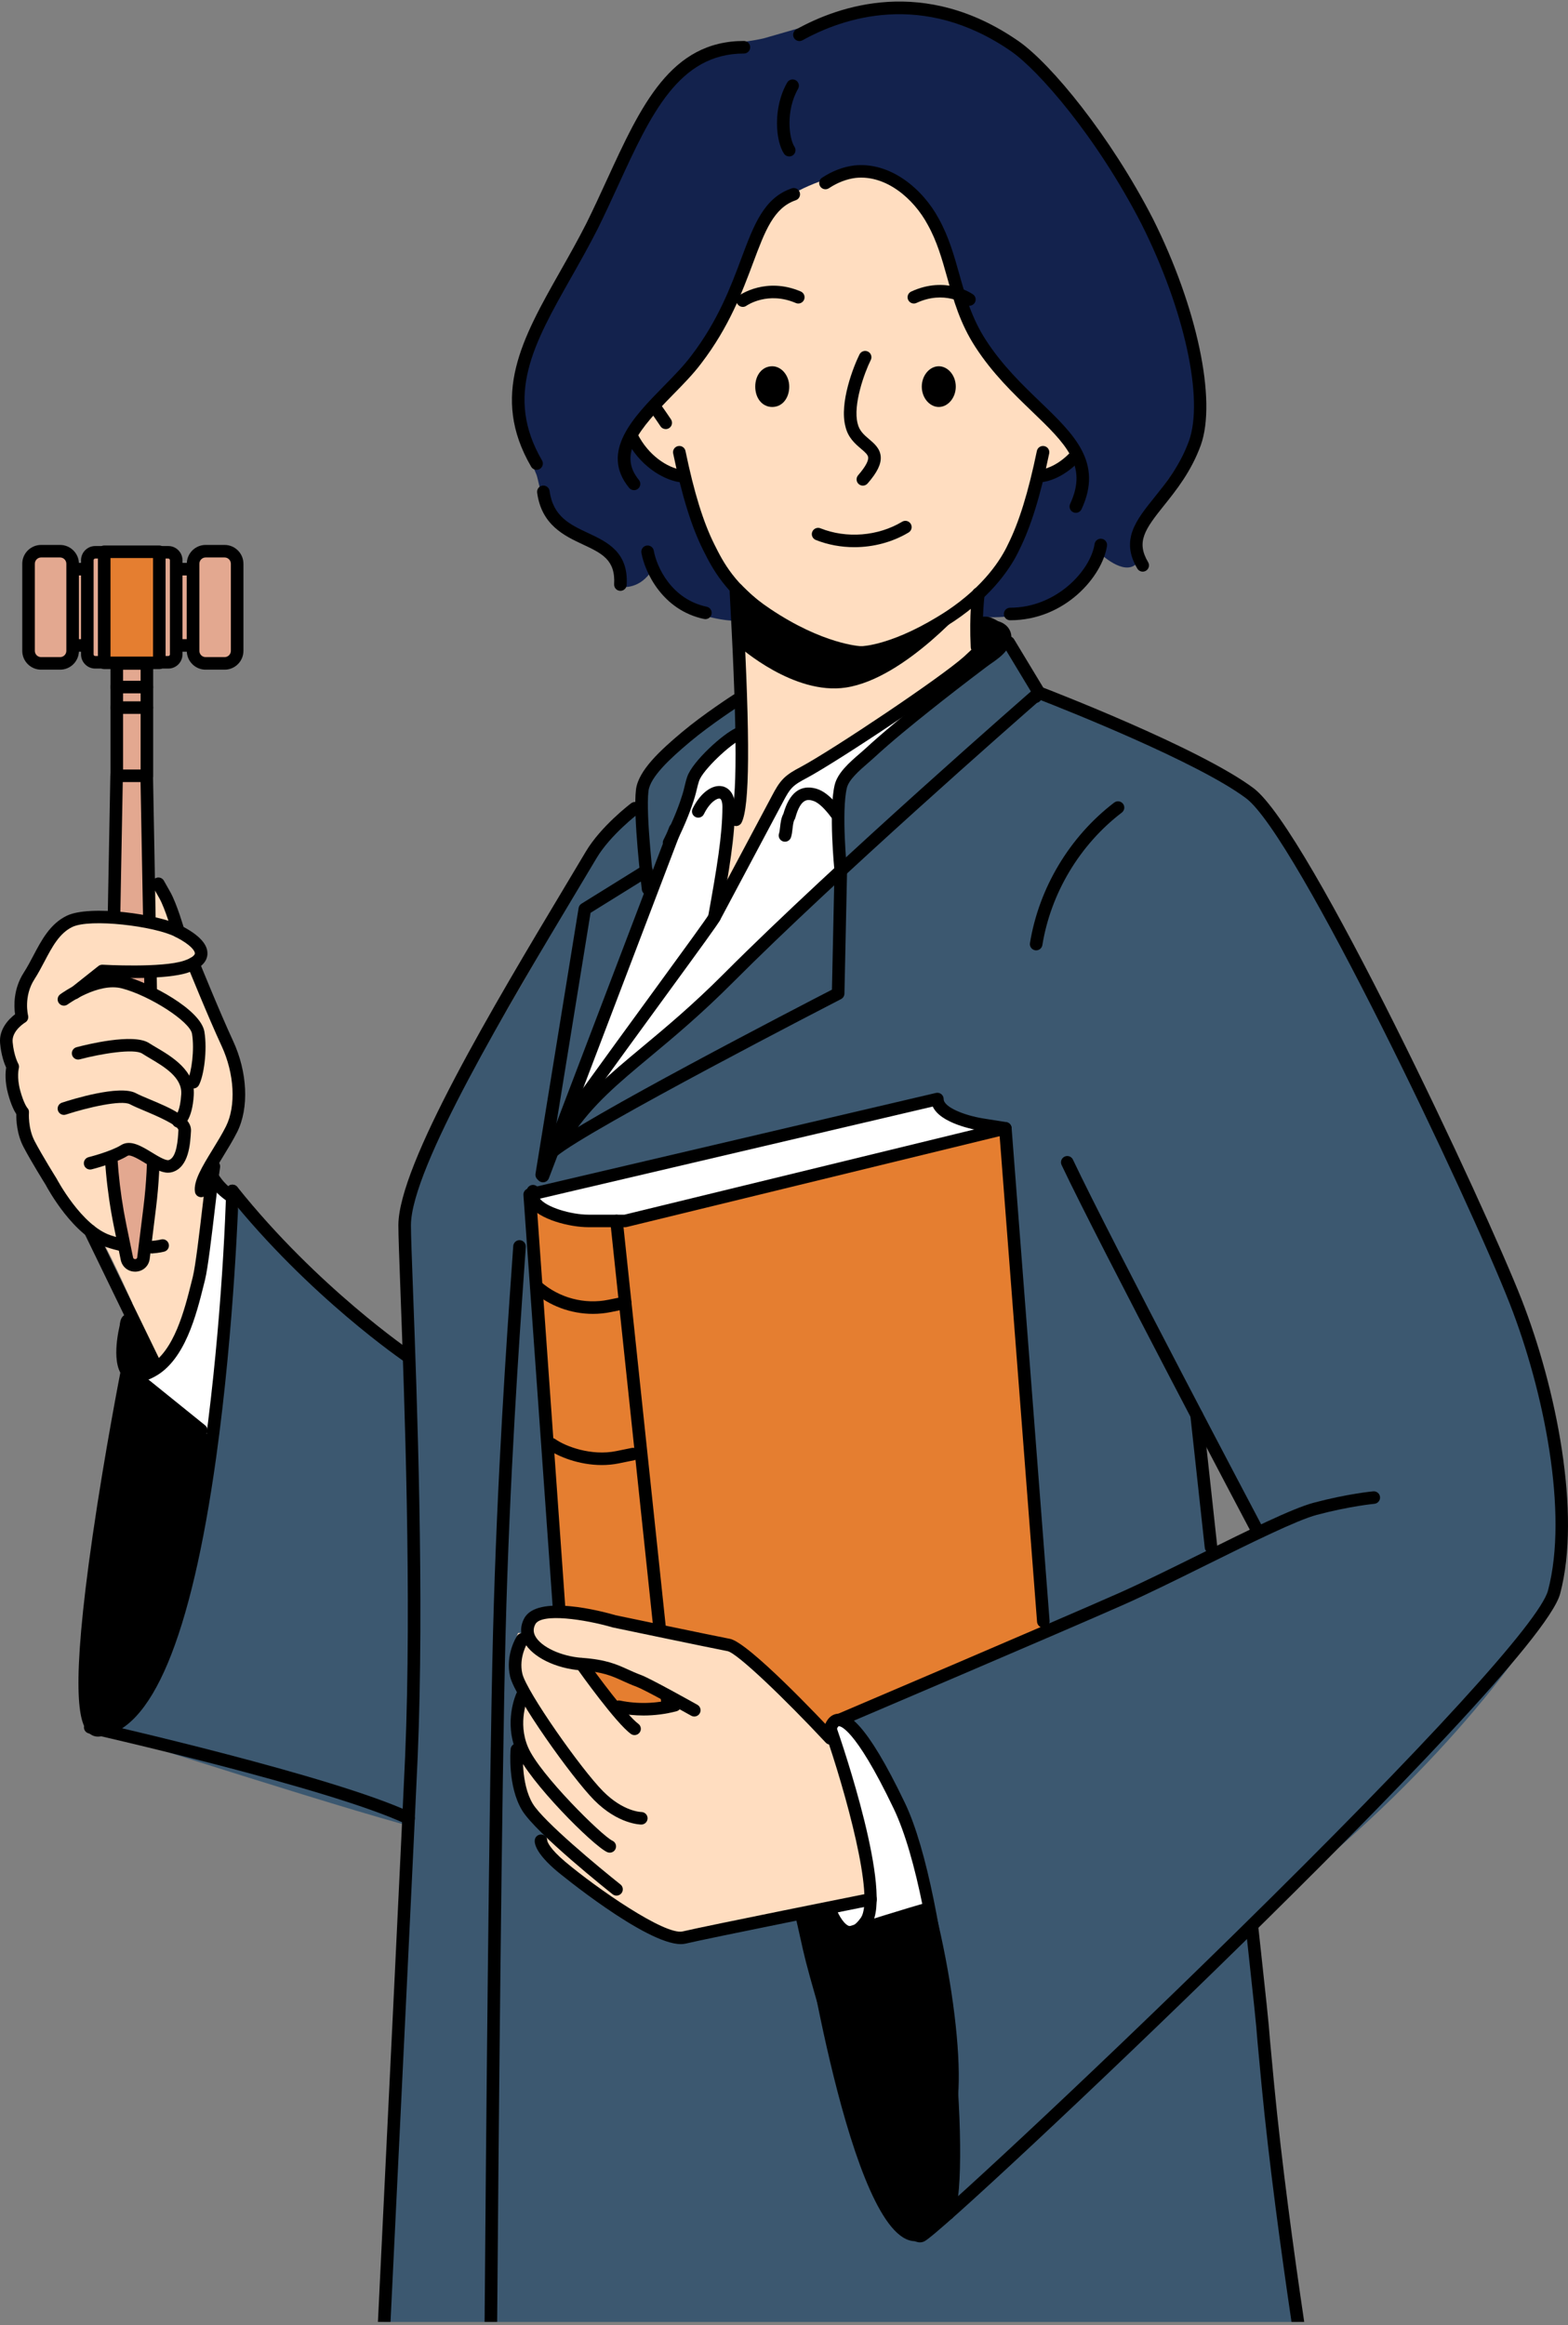 <svg width="334" height="495" viewBox="0 0 334 495" fill="none" xmlns="http://www.w3.org/2000/svg">
<rect x="0" y="0" width="334" height="495" fill="#808080" stroke="none"/>
<g clip-path="url(#clip0_19088_1131)">
<path d="M31.293 187.113C31.282 187.253 31.273 187.393 31.264 187.533C31.1 190.271 31.513 193.014 31.922 195.728C32.264 197.998 36.967 207.273 37.978 203.135C38.891 199.402 37.019 191.523 34.896 189.191C33.925 188.126 32.729 186.967 31.293 187.113Z" fill="#FFDDC0"/>
<path d="M74.515 278.877C62.958 269.501 51.375 254.938 51.375 254.938L19.219 367.744C19.219 367.744 81.718 387.916 91.353 389.74C114.663 394.152 97.936 295.258 97.936 295.258C97.936 295.258 86.072 288.254 74.512 278.877H74.515Z" fill="#3C5870"/>
<path d="M211.617 134.524C210.696 133.678 209.66 132.878 208.432 132.63C207.338 132.411 206.21 132.657 205.128 132.934C195.124 135.482 185.795 140.627 178.314 147.724C176.092 149.834 174.004 152.131 171.422 153.785C166.725 156.797 164.064 154.092 159.555 154.953C155.028 155.817 150.913 160.889 148.618 164.525C145.346 169.711 143.377 175.606 140.412 180.973C137.871 185.575 134.619 189.739 131.581 194.032C127.566 199.706 118.991 214.907 104.841 239.275C101.709 244.669 98.36 250.266 98.018 256.488C97.676 262.71 101.539 269.667 107.739 270.405C110.754 270.764 113.739 269.635 116.471 268.313C127.957 262.754 137.277 253.581 145.623 243.939C153.969 234.297 147.741 214.362 157.014 205.604C162.125 200.777 179.209 185.088 184.467 180.415C194.223 171.748 197.057 168.993 208.21 159.024C211.634 155.963 212.553 154.512 218.55 149.898C220.586 148.331 218.422 140.773 211.614 134.521L211.617 134.524Z" fill="white"/>
<path d="M255.821 303.543L255.137 302.501L255.005 303.742C254.786 305.811 255.49 309.266 255.789 310.74C255.85 311.049 255.894 311.259 255.903 311.306C255.751 313.139 256.704 325.323 258.099 330.515C258.201 330.9 258.494 331.221 258.877 331.373C259.035 331.434 259.198 331.466 259.359 331.466C259.587 331.466 259.81 331.405 260.009 331.282C262.465 329.765 265.027 328.46 267.653 327.15C268.334 326.811 268.428 326.02 268.167 325.419C265.708 319.74 257.096 305.481 255.824 303.543H255.821ZM267.252 326.353C264.606 327.675 262.023 328.988 259.538 330.523C259.403 330.608 259.26 330.564 259.204 330.544C259.082 330.494 258.988 330.398 258.959 330.284C257.423 324.567 256.771 312.599 256.786 311.432L256.795 311.303C256.795 311.216 256.774 311.111 256.663 310.565C256.438 309.45 255.973 307.168 255.874 305.3C258.4 309.392 265.214 320.846 267.346 325.772C267.419 325.942 267.46 326.251 267.252 326.353Z" fill="#003BE9"/>
<path d="M322.873 277.156C315.191 257.512 277.745 177.506 266.226 168.882C254.704 160.258 221.317 147.482 221.317 147.482C221.317 147.482 181.473 182.163 157.291 206.103L157.016 205.607C154.89 207.568 144.515 217.615 141.904 221.042C141.178 221.996 119.488 240.329 116.102 246.746C114.941 248.95 117.561 242.007 118.529 239.719C119.562 237.273 120.521 234.828 121.419 232.33C127.653 214.98 135.628 198.316 141.93 180.996L144.807 174.891L145.764 173.47C146.6 171.348 147.372 169.191 148.366 167.143C148.706 166.215 149.089 165.301 149.478 164.394C149.624 164.055 149.931 163.947 150.247 163.973C152.068 161.429 154.341 159.211 156.358 156.812C156.592 156.532 156.876 156.485 157.136 156.558L157.388 156.187L157.005 149.002C157.005 149.002 150.677 153.073 146.117 156.908C141.556 160.74 135.353 166.002 136.315 171.272C136.344 171.427 136.371 171.59 136.4 171.757C132.043 174.564 127.682 178.139 125.934 181.994C114.412 207.387 86.198 246.977 86.198 260.871C86.198 269.615 89.505 329.861 87.639 373.937C87.227 383.678 83.835 453.488 81.846 494.336H276.452C274.203 479.14 271.653 460.393 270.068 443.884C267.805 420.324 270.276 443.294 266.536 408.896L274.431 402.245C307.014 376.662 328.918 346.959 331.038 338.963C335.357 322.676 330.558 296.805 322.876 277.161L322.873 277.156ZM268.331 326.75C265.667 328.095 263.056 329.665 259.982 329.741C259.599 329.75 259.28 329.47 259.166 329.12C256.935 322.288 257.239 314.986 256.303 307.935C256.21 307.857 256.119 307.772 256.026 307.693C255.183 307.001 256.388 305.811 257.222 306.5C258.567 307.606 259.81 308.831 260.713 310.331C261.48 311.607 261.977 313.031 262.474 314.426C263.869 318.351 265.544 322.399 268.504 325.425C268.866 325.796 268.828 326.502 268.331 326.753V326.75Z" fill="#3C5870"/>
<path d="M199.674 233.984L114.777 253.873C110.104 255.277 115.868 258.948 123.884 259.856C134.803 261.09 146.331 255.385 157.151 254.098C176.095 249.338 192.959 246.42 211.365 239.774C207.505 239.658 199.598 238.169 199.674 233.984Z" fill="white"/>
<path d="M150.325 256.435C137.909 257.93 122.416 266.273 112.835 254.328L112.058 254.509L123.419 398.956C146.837 383.246 196.033 356.561 222.361 346.694L214.17 240.437C199.653 244.254 171.582 251.171 150.325 256.435Z" fill="#E57E30"/>
<path d="M132.657 259.794C132.581 259.062 131.926 258.531 131.186 258.607C130.452 258.682 129.919 259.342 129.996 260.074L144.181 394.064C144.255 394.75 144.834 395.258 145.509 395.258C145.556 395.258 145.603 395.258 145.652 395.249C146.386 395.171 146.919 394.514 146.843 393.781L132.657 259.791V259.794Z" fill="black"/>
<path d="M214.363 238.899L209.511 238.129C205.423 237.481 201.007 235.712 201.007 233.985C201.007 233.576 200.82 233.191 200.501 232.937C200.179 232.683 199.761 232.587 199.364 232.683L112.525 253.027C111.885 253.176 111.449 253.768 111.496 254.422L118.909 358.753C118.959 359.456 119.547 359.993 120.243 359.993C120.275 359.993 120.307 359.993 120.339 359.99C121.076 359.937 121.632 359.298 121.579 358.563L114.245 255.367L198.685 235.587C200.367 239.197 207.505 240.516 209.087 240.767L212.895 241.371L220.904 345.293C220.963 346.029 221.612 346.592 222.34 346.522C223.077 346.466 223.63 345.824 223.571 345.089L215.48 240.116C215.433 239.5 214.968 238.998 214.357 238.899H214.363Z" fill="black"/>
<path d="M213.836 238.922L133.019 258.601H125.328C121.708 258.601 116.26 257.034 114.929 255.084C114.625 254.641 114.675 254.343 114.774 254.089C115.043 253.403 114.704 252.627 114.017 252.358C113.327 252.09 112.552 252.429 112.283 253.114C111.821 254.293 111.97 255.496 112.719 256.587C114.807 259.64 121.383 261.268 125.328 261.268H133.18C133.285 261.268 133.394 261.257 133.496 261.23L214.468 241.514C215.184 241.339 215.626 240.618 215.45 239.9C215.275 239.185 214.553 238.744 213.833 238.919L213.836 238.922Z" fill="black"/>
<path d="M132.905 276.047L129.624 276.715C124.504 277.76 119.102 276.327 115.181 272.883L115.108 272.819C114.555 272.332 113.71 272.384 113.219 272.939C112.73 273.49 112.783 274.334 113.336 274.824L113.412 274.891C116.982 278.025 121.608 279.721 126.305 279.721C127.592 279.721 128.884 279.592 130.159 279.333L133.44 278.664C134.166 278.515 134.631 277.812 134.484 277.088C134.335 276.365 133.63 275.901 132.905 276.047Z" fill="black"/>
<path d="M134.555 308.265L131.273 308.933C125.957 310.019 120.488 307.95 118.289 306.395C117.687 305.966 116.851 306.109 116.424 306.71C115.997 307.311 116.137 308.143 116.74 308.572C118.883 310.089 123.316 311.907 128.188 311.907C129.378 311.907 130.595 311.799 131.809 311.551L135.09 310.883C135.815 310.734 136.28 310.031 136.134 309.307C135.987 308.583 135.277 308.119 134.555 308.265Z" fill="black"/>
<path fill-rule="evenodd" clip-rule="evenodd" d="M255.476 85.201C254.75 81.107 252.581 67.621 248.235 56.783C242.202 42.092 233.754 29.808 233.754 29.808C233.754 29.808 220.963 12.467 208.172 5.723C196.828 -0.297 182.59 2.11 180.899 2.592C173.176 5.242 168.591 6.444 162.801 8.131C157.973 9.336 150.975 9.094 146.147 13.67C138.184 21.135 130.943 37.273 124.185 50.759C117.909 63.042 112.359 72.434 111.394 75.084C107.048 85.922 111.151 93.387 114.289 101.095C115.014 103.263 115.254 108.078 119.839 112.173C122.734 114.823 126.837 116.267 130.457 118.917C132.148 120.362 132.148 124.938 132.148 124.938C132.148 124.938 135.768 125.661 138.423 122.048C139.631 120.362 140.353 125.419 142.766 127.348C148.316 131.924 156.282 132.166 156.282 132.166L208.172 131.203C208.172 131.203 215.895 132.409 222.41 129.035C228.926 125.661 234.476 117.957 234.476 117.957C234.476 117.957 239.301 122.533 241.957 120.125C243.164 118.92 240.752 116.031 241.714 113.623C244.852 104.953 257.16 95.077 255.47 85.204L255.476 85.201Z" fill="#13224D"/>
<path fill-rule="evenodd" clip-rule="evenodd" d="M228.446 94.353C228.446 94.353 221.688 88.091 213.965 79.902C211.31 77.013 207.45 71.231 207.45 71.231C207.45 71.231 203.347 64.005 202.621 58.227C202.139 54.133 200.691 46.425 196.589 42.331C192.486 37.997 186.21 36.55 180.902 37.031C176.317 37.513 167.872 40.886 164.974 44.257C159.663 51.001 155.803 65.45 151.7 71.713C144.459 83.033 142.769 83.033 138.187 87.609C135.292 90.498 133.844 93.63 133.844 93.63L139.637 99.169L145.913 101.576C145.913 101.576 147.118 109.041 150.016 115.546C152.911 122.048 157.256 126.143 157.256 126.143C157.256 126.143 158.429 149.814 156.771 172.472C153.621 175.974 154.537 190.857 152.168 195.305C148.378 206.529 167.874 166.652 167.874 166.652C167.874 166.652 203.592 143.907 207.733 139.398C208.178 131.203 206.97 127.83 208.42 126.385C208.42 126.385 213.006 122.051 216.383 115.546C219.761 109.044 220.969 101.095 220.969 101.095C220.969 101.095 224.589 100.853 227.484 98.445C230.139 95.795 228.449 94.35 228.449 94.35L228.446 94.353Z" fill="#FFDDC0"/>
<path d="M183.362 137.574C183.283 137.571 175.337 137.206 164.029 129.607C156.531 124.62 153.975 119.512 152.285 116.133L152.174 115.911C149.805 111.184 147.849 104.859 146.012 96.008C145.863 95.284 145.152 94.817 144.43 94.972C143.705 95.121 143.24 95.827 143.392 96.548C145.275 105.633 147.305 112.167 149.779 117.105L149.89 117.324C151.598 120.735 154.455 126.446 162.537 131.822C174.545 139.894 182.923 140.23 183.277 140.239C184.034 140.239 184.628 139.669 184.651 138.946C184.675 138.21 184.096 137.595 183.359 137.568L183.362 137.574Z" fill="black"/>
<path d="M222.442 94.972C221.726 94.823 221.013 95.287 220.863 96.008C219.027 104.859 217.07 111.184 214.687 115.943C213.301 118.905 209.766 124.684 201.653 130.083C190.406 137.411 183.639 137.571 183.555 137.571C182.818 137.574 182.224 138.172 182.224 138.908C182.224 139.643 182.824 140.244 183.563 140.244C183.865 140.244 191.099 140.154 203.13 132.312C211.795 126.549 215.611 120.292 217.1 117.108C219.574 112.167 221.603 105.636 223.486 96.551C223.636 95.83 223.171 95.124 222.445 94.975L222.442 94.972Z" fill="black"/>
<path d="M145.15 100.018C142.173 99.56 138.114 97 135.765 92.311C135.435 91.651 134.631 91.385 133.97 91.712C133.309 92.042 133.04 92.845 133.37 93.504C136.148 99.046 141.082 102.093 144.74 102.656C144.81 102.668 144.878 102.671 144.945 102.671C145.594 102.671 146.164 102.198 146.267 101.538C146.378 100.809 145.878 100.129 145.147 100.015L145.15 100.018Z" fill="black"/>
<path d="M140.704 86.086C140.263 85.496 139.423 85.377 138.833 85.82C138.242 86.264 138.122 87.098 138.567 87.688C139.26 88.61 140.681 90.737 140.696 90.758C140.953 91.143 141.377 91.353 141.81 91.353C142.064 91.353 142.322 91.28 142.55 91.129C143.164 90.72 143.33 89.891 142.921 89.278C142.86 89.188 141.444 87.069 140.704 86.086Z" fill="black"/>
<path d="M228.18 96.104C225.811 98.705 223.2 99.825 221.542 100.009C220.808 100.091 220.279 100.75 220.36 101.483C220.436 102.166 221.015 102.671 221.688 102.671C221.738 102.671 221.787 102.668 221.837 102.662C224.612 102.355 227.724 100.572 230.16 97.896C230.657 97.35 230.616 96.507 230.069 96.011C229.525 95.515 228.68 95.556 228.177 96.101L228.18 96.104Z" fill="black"/>
<path d="M185.143 93.513C184.061 92.594 183.04 91.724 182.683 90.16C181.648 86.234 184.122 79.359 185.482 76.645C185.812 75.985 185.543 75.183 184.882 74.853C184.224 74.523 183.42 74.792 183.087 75.448C181.803 78.014 178.759 85.776 180.084 90.793C180.628 93.177 182.169 94.488 183.406 95.541C184.327 96.323 184.891 96.831 184.935 97.409C184.976 97.955 184.637 99.052 182.789 101.182C182.306 101.74 182.367 102.583 182.923 103.065C183.178 103.284 183.488 103.391 183.797 103.391C184.172 103.391 184.543 103.237 184.809 102.93C186.862 100.567 187.722 98.804 187.602 97.207C187.47 95.492 186.233 94.438 185.14 93.507L185.143 93.513Z" fill="black"/>
<path d="M170.571 62.056C163.207 58.907 157.674 62.754 157.44 62.92C156.841 63.346 156.703 64.175 157.127 64.776C157.388 65.144 157.8 65.339 158.221 65.339C158.487 65.339 158.756 65.26 158.99 65.097C159.174 64.969 163.576 61.971 169.515 64.51C170.19 64.799 170.98 64.487 171.272 63.81C171.562 63.133 171.249 62.348 170.571 62.056Z" fill="black"/>
<path d="M207.265 62.681C207.031 62.514 201.478 58.656 194.097 62.074C193.427 62.383 193.135 63.177 193.448 63.845C193.761 64.513 194.556 64.805 195.223 64.493C201.136 61.753 205.517 64.718 205.712 64.852C205.946 65.018 206.215 65.097 206.485 65.097C206.903 65.097 207.312 64.901 207.575 64.537C208.005 63.935 207.865 63.104 207.265 62.675V62.681Z" fill="black"/>
<path fill-rule="evenodd" clip-rule="evenodd" d="M157.727 124.325L157.493 137.705C157.493 137.705 169.076 148.063 180.18 146.376C192.971 144.45 206.967 127.83 206.967 127.83C206.967 127.83 193.211 138.908 183.558 138.668C171.009 138.429 157.727 124.325 157.727 124.325Z" fill="black"/>
<path d="M158.107 125.979C158.145 125.294 157.654 124.681 156.958 124.582C156.23 124.474 155.548 124.984 155.446 125.717C155.417 125.93 155.411 125.953 155.601 129.417C157.046 156.088 157.04 171.062 155.578 173.925C155.241 174.582 155.504 175.387 156.162 175.72C156.355 175.819 156.563 175.866 156.768 175.866C157.253 175.866 157.724 175.6 157.961 175.136C159.707 171.71 159.803 157.565 158.271 129.271C158.183 127.655 158.107 126.254 158.104 125.979H158.107Z" fill="black"/>
<path d="M208.607 125.063C207.868 124.961 207.198 125.463 207.093 126.193C207.066 126.379 206.432 130.844 206.774 137.805C206.809 138.52 207.4 139.074 208.11 139.074C208.131 139.074 208.154 139.074 208.178 139.074C208.917 139.039 209.485 138.412 209.45 137.673C209.122 130.996 209.739 126.619 209.742 126.575C209.847 125.845 209.341 125.168 208.61 125.063H208.607Z" fill="black"/>
<path d="M168.646 40.104C162.733 42.118 160.605 47.817 157.908 55.029C155.7 60.938 152.952 68.293 147.249 75.734C145.682 77.838 143.594 79.969 141.38 82.222C134.973 88.753 127.706 96.154 134.014 103.867C134.277 104.191 134.663 104.357 135.052 104.357C135.35 104.357 135.648 104.258 135.897 104.057C136.47 103.59 136.555 102.749 136.087 102.177C131.627 96.723 136.046 91.473 143.292 84.09C145.471 81.872 147.723 79.578 149.387 77.339C155.32 69.597 158.145 62.036 160.417 55.96C162.962 49.154 164.801 44.237 169.512 42.629C170.211 42.389 170.585 41.63 170.346 40.933C170.106 40.236 169.348 39.862 168.646 40.101V40.104Z" fill="black"/>
<path d="M221.624 85.607C217.813 81.948 213.494 77.798 210.02 72.431C206.973 67.744 205.63 62.961 204.332 58.338C203.23 54.416 202.092 50.359 199.94 46.516C196.585 40.297 189.734 34.393 181.943 35.228C179.601 35.52 177.232 36.427 175.092 37.848C174.477 38.257 174.311 39.086 174.72 39.699C175.13 40.314 175.96 40.478 176.574 40.069C178.37 38.876 180.341 38.117 182.25 37.878C188.772 37.183 194.652 42.349 197.591 47.8C199.6 51.387 200.647 55.113 201.753 59.059C203.107 63.877 204.502 68.856 207.771 73.884C211.412 79.508 215.851 83.772 219.764 87.533C226.999 94.485 231.78 99.078 227.952 107.279C227.642 107.947 227.931 108.741 228.601 109.053C228.782 109.138 228.975 109.179 229.165 109.179C229.668 109.179 230.151 108.893 230.379 108.405C235.011 98.477 228.806 92.515 221.621 85.61L221.624 85.607Z" fill="black"/>
<path d="M158.461 8.723C142.86 8.723 136.555 22.442 129.256 38.327C127.875 41.33 126.448 44.432 124.928 47.508C123.115 51.083 121.193 54.474 119.336 57.754C111.289 71.97 104.34 84.25 113.14 99.358C113.388 99.784 113.836 100.024 114.298 100.024C114.526 100.024 114.757 99.965 114.967 99.843C115.605 99.472 115.824 98.655 115.453 98.019C107.425 84.233 113.71 73.128 121.667 59.071C123.539 55.764 125.474 52.347 127.32 48.705C128.864 45.585 130.297 42.462 131.686 39.442C138.602 24.392 144.573 11.396 158.461 11.396C159.201 11.396 159.797 10.798 159.797 10.063C159.797 9.327 159.198 8.726 158.461 8.726V8.723Z" fill="black"/>
<path d="M216.901 8.72C196.878 -5.133 178.692 1.22 169.635 6.243C168.989 6.602 168.758 7.413 169.114 8.058C169.474 8.703 170.29 8.933 170.933 8.577C179.446 3.858 196.542 -2.115 215.377 10.918C221.086 14.861 233.485 28.898 243.179 47.747C252.323 65.996 256.464 84.977 253.253 93.898C251.373 99.064 248.434 102.729 245.84 105.965C241.971 110.79 238.632 114.957 242.261 121.048C242.512 121.468 242.954 121.701 243.41 121.701C243.644 121.701 243.878 121.64 244.094 121.514C244.729 121.138 244.937 120.318 244.559 119.685C241.992 115.374 243.843 112.73 247.928 107.635C250.516 104.407 253.736 100.391 255.771 94.806C259.21 85.245 255.017 65.403 245.565 46.539C236.57 29.05 223.928 13.576 216.901 8.72Z" fill="black"/>
<path d="M150.53 129.172C143.006 127.579 139.868 120.671 139.263 117.239C139.134 116.512 138.441 116.031 137.713 116.156C136.985 116.285 136.499 116.976 136.628 117.703C137.344 121.748 141.052 129.893 149.977 131.784C150.071 131.805 150.165 131.813 150.255 131.813C150.872 131.813 151.431 131.381 151.562 130.754C151.715 130.033 151.255 129.324 150.53 129.172Z" fill="black"/>
<path d="M169.5 17.087C168.86 16.722 168.041 16.944 167.676 17.583C164.593 22.971 165.204 30.027 167 32.715C167.257 33.1 167.681 33.31 168.114 33.31C168.369 33.31 168.626 33.237 168.854 33.086C169.468 32.677 169.635 31.848 169.225 31.235C168.076 29.517 167.307 23.607 169.997 18.908C170.363 18.269 170.141 17.452 169.5 17.087Z" fill="black"/>
<path d="M234.684 114.709C233.95 114.592 233.271 115.097 233.157 115.824C232.286 121.485 225.019 129.382 215.173 129.382C214.436 129.382 213.833 129.981 213.833 130.719C213.833 131.457 214.433 132.053 215.173 132.053C226.885 132.053 234.807 122.696 235.801 116.229C235.915 115.5 235.412 114.82 234.684 114.706V114.709Z" fill="black"/>
<path d="M125.261 113.48C121.427 111.685 117.804 109.987 117.07 104.53C116.971 103.8 116.295 103.292 115.564 103.383C114.833 103.482 114.318 104.153 114.418 104.886C115.348 111.785 120.214 114.064 124.123 115.897C128.191 117.802 131.13 119.18 130.817 124.377C130.773 125.113 131.335 125.746 132.072 125.79C132.098 125.79 132.127 125.79 132.154 125.79C132.855 125.79 133.446 125.244 133.487 124.535C133.908 117.528 129.314 115.377 125.258 113.477L125.261 113.48Z" fill="black"/>
<path fill-rule="evenodd" clip-rule="evenodd" d="M164.494 77.976C162.321 77.976 160.874 79.902 160.874 82.312C160.874 84.723 162.321 86.646 164.494 86.646C166.667 86.646 168.114 84.72 168.114 82.312C168.114 79.905 166.424 77.976 164.494 77.976Z" fill="black"/>
<path fill-rule="evenodd" clip-rule="evenodd" d="M199.969 77.976C198.039 77.976 196.349 79.902 196.349 82.312C196.349 84.723 198.039 86.646 199.969 86.646C201.899 86.646 203.589 84.72 203.589 82.312C203.589 79.905 201.899 77.976 199.969 77.976Z" fill="black"/>
<path d="M228.549 246.881C228.233 246.215 227.437 245.929 226.768 246.244C226.098 246.56 225.814 247.356 226.127 248.022C234.207 265.097 266.158 325.556 266.48 326.166C266.72 326.619 267.185 326.878 267.664 326.878C267.875 326.878 268.088 326.829 268.287 326.724C268.939 326.379 269.191 325.571 268.846 324.92C268.524 324.313 236.602 263.906 228.546 246.881H228.549Z" fill="black"/>
<path d="M292.51 317.505C292.29 317.525 287.032 318.015 279.803 319.939C275.271 321.144 265.799 325.831 255.774 330.792C249.654 333.821 243.328 336.95 238.319 339.173C225.513 344.852 178.797 364.744 178.326 364.942C177.648 365.231 177.332 366.016 177.621 366.693C177.838 367.201 178.332 367.505 178.852 367.505C179.028 367.505 179.206 367.47 179.376 367.397C179.847 367.195 226.581 347.298 239.404 341.61C244.466 339.366 250.817 336.223 256.961 333.182C266.428 328.498 276.218 323.654 280.491 322.515C287.483 320.656 292.697 320.166 292.749 320.16C293.486 320.093 294.027 319.442 293.96 318.71C293.896 317.974 293.232 317.437 292.51 317.502V317.505Z" fill="black"/>
<path d="M191.573 384.472C178.879 357.962 176.876 368.062 176.876 368.062L170.658 407.34C170.658 407.34 181.116 477.033 194.901 477.147C205.119 477.232 203.183 450.826 203.183 450.826C206.645 441.826 201.209 404.594 191.576 384.472H191.573Z" fill="black"/>
<path d="M190.035 381.428C189.541 380.456 189.023 379.493 188.476 378.551C187.897 377.558 187.28 376.59 186.663 375.621C186.114 374.757 185.564 373.893 185.014 373.026C183.002 369.866 181.508 365.132 177.086 367.292C177.961 371.24 179.744 375.189 181.055 379.026C183.903 387.376 186.792 396.064 185.801 404.827C182.9 405.049 180.028 405.65 177.279 406.608C177.519 408.621 179.3 410.212 181.265 410.722C183.23 411.236 185.327 410.848 187.245 410.18C189.164 409.511 190.977 408.572 192.904 407.933C194.147 407.518 195.428 407.235 196.694 406.905C196.995 406.827 197.308 406.739 197.542 406.535C198.092 406.065 198.016 405.207 197.884 404.495C196.39 396.484 193.74 388.689 190.035 381.428Z" fill="white"/>
<path d="M178.338 364.861C176.566 365.082 175.758 366.816 175.563 367.802C175.419 368.52 175.884 369.215 176.604 369.364C177.317 369.515 178.028 369.048 178.186 368.333C178.262 367.986 178.507 367.528 178.674 367.51C178.785 367.475 181.888 367.338 190.366 385.047C200.095 405.367 204.005 462.275 200.738 470.767C200.472 471.456 200.817 472.229 201.507 472.492C201.665 472.553 201.826 472.58 201.987 472.58C202.525 472.58 203.031 472.253 203.236 471.725C207.028 461.864 202.104 403.371 192.781 383.894C184.341 366.267 180.505 364.586 178.338 364.858V364.861Z" fill="black"/>
<path d="M144.281 175.297C143.591 175.034 142.816 175.381 142.556 176.07L114.412 249.904C114.149 250.593 114.497 251.363 115.187 251.626C115.342 251.684 115.503 251.713 115.661 251.713C116.202 251.713 116.707 251.387 116.912 250.853L145.056 177.021C145.319 176.333 144.971 175.562 144.281 175.3V175.297Z" fill="black"/>
<path d="M88.973 373.986C90.406 340.145 88.818 297.441 87.967 274.497C87.716 267.753 87.534 262.879 87.534 260.865C87.534 248.719 108.601 213.544 122.544 190.268C124.144 187.597 125.67 185.05 127.086 182.671C130.022 177.736 135.999 173.184 136.058 173.137C136.646 172.69 136.763 171.853 136.315 171.266C135.871 170.68 135.028 170.563 134.441 171.01C134.177 171.208 127.987 175.918 124.782 181.308C123.369 183.684 121.845 186.229 120.246 188.899C105.311 213.833 84.859 247.984 84.859 260.865C84.859 262.932 85.04 267.826 85.291 274.596C86.142 297.502 87.727 340.139 86.3 373.872C85.891 383.553 82.496 453.467 80.504 494.327H83.183C85.174 453.447 88.564 383.661 88.973 373.983V373.986Z" fill="black"/>
<path d="M271.399 443.749C270.513 434.524 270.355 432.482 270.264 431.259C270.18 430.177 269.648 425.126 268.667 416.107L267.881 408.893C267.144 409.824 266.34 410.699 265.474 411.502L266.006 416.396C266.985 425.388 267.514 430.411 267.594 431.463C267.688 432.695 267.846 434.752 268.735 444.003C270.308 460.39 272.852 479.108 275.104 494.327H277.809C275.548 479.073 272.984 460.226 271.399 443.746V443.749Z" fill="black"/>
<path d="M256.219 301.098C256.137 300.365 255.473 299.837 254.742 299.916C254.008 299.995 253.476 300.654 253.557 301.389C253.557 301.389 254.815 312.856 256.628 329.522C256.701 330.205 257.28 330.713 257.956 330.713C258.002 330.713 258.052 330.713 258.102 330.704C258.836 330.625 259.368 329.966 259.289 329.233C257.476 312.567 256.219 301.098 256.219 301.098Z" fill="black"/>
<path d="M210.266 134.796C209.575 134.796 209.011 135.315 208.935 135.984C208.862 136.138 208.476 136.809 206.797 138.441C206.353 138.87 205.876 139.316 205.388 139.757C200.422 144.222 177.39 159.619 170.547 163.293L170.41 163.366C169.211 164.008 167.974 164.674 166.93 165.707C165.848 166.781 165.14 168.112 164.514 169.285L150.986 194.68C150.577 195.445 145.764 202.046 139.666 210.404C134.715 217.192 128.554 225.638 121.84 234.936C121.407 235.534 121.544 236.369 122.144 236.801C122.381 236.97 122.653 237.052 122.924 237.052C123.34 237.052 123.749 236.859 124.012 236.497C130.721 227.205 136.882 218.762 141.83 211.977C149.474 201.5 152.876 196.828 153.352 195.935L166.88 170.54C167.442 169.483 168.024 168.392 168.822 167.604C169.588 166.845 170.603 166.299 171.682 165.721L171.822 165.649C178.308 162.167 201.642 146.732 207.186 141.744C207.704 141.28 208.204 140.813 208.672 140.358C211.111 137.988 211.611 136.955 211.611 136.135C211.611 135.397 211.011 134.802 210.271 134.802L210.266 134.796Z" fill="black"/>
<path d="M181.938 176.388C179.598 172.799 176.949 168.733 173.799 167.887C170.465 166.988 168.135 168.792 166.874 173.245C166.389 174.123 166.266 175.197 166.158 176.155C166.102 176.648 166.044 177.156 165.95 177.415C165.702 178.11 166.061 178.875 166.757 179.123C167.45 179.371 168.22 179.009 168.468 178.317C168.667 177.766 168.737 177.129 168.816 176.455C168.895 175.752 168.994 174.879 169.246 174.491C169.319 174.377 169.375 174.252 169.41 174.121C170.591 169.787 172.164 170.21 173.103 170.464C175.261 171.045 177.823 174.976 179.695 177.844C180.443 178.991 181.148 180.074 181.777 180.882C182.04 181.221 182.435 181.399 182.835 181.399C183.122 181.399 183.411 181.305 183.654 181.119C184.239 180.666 184.344 179.829 183.891 179.245C183.33 178.524 182.654 177.485 181.938 176.388Z" fill="black"/>
<path d="M215.737 137.708C213.263 133.016 212.868 132.379 212.24 132.044C210.78 131.267 210.423 131.195 208.774 131.338C208.037 131.402 207.493 132.047 207.558 132.782C207.622 133.518 208.28 134.054 209.005 133.996C209.982 133.911 210.049 133.906 210.804 134.303C211.231 134.889 212.412 137.128 213.371 138.949C216.173 144.263 218.269 148.118 219.726 149.347C219.977 149.56 220.284 149.662 220.588 149.662C220.969 149.662 221.346 149.501 221.612 149.189C222.089 148.626 222.018 147.785 221.454 147.307C220.284 146.317 217.547 141.131 215.74 137.702L215.737 137.708Z" fill="black"/>
<path d="M156.867 154.956C154.069 156.144 147.536 162.068 146.395 165.348C146.15 166.057 145.98 166.769 145.813 167.458C145.693 167.963 145.574 168.468 145.421 168.964C144.781 171.047 143.737 174.05 141.324 178.822C140.991 179.479 141.257 180.284 141.918 180.614C142.111 180.71 142.316 180.757 142.521 180.757C143.009 180.757 143.48 180.488 143.717 180.021C146.217 175.072 147.311 171.929 147.98 169.743C148.15 169.194 148.284 168.634 148.419 168.074C148.574 167.42 148.723 166.804 148.925 166.221C149.723 163.921 155.584 158.402 157.917 157.41C158.599 157.121 158.914 156.336 158.625 155.659C158.335 154.982 157.552 154.664 156.87 154.953L156.867 154.956Z" fill="black"/>
<path d="M153.928 167.42C151.744 166.912 149.173 168.818 147.533 172.156C147.208 172.819 147.48 173.619 148.144 173.942C148.808 174.266 149.609 173.992 149.934 173.333C151.209 170.735 152.765 169.895 153.323 170.02C153.592 170.081 153.882 170.651 153.882 171.754C153.882 177.792 152.68 184.907 150.846 195.068C150.715 195.795 151.197 196.487 151.925 196.618C152.004 196.633 152.086 196.638 152.165 196.638C152.8 196.638 153.364 196.186 153.481 195.538C155.341 185.234 156.557 178.011 156.557 171.751C156.557 168.293 154.545 167.557 153.928 167.414V167.42Z" fill="black"/>
<path d="M197.475 405.064C194.483 405.814 181.318 409.972 180.759 410.147C180.054 410.369 179.665 411.119 179.888 411.823C180.069 412.392 180.595 412.754 181.163 412.754C181.297 412.754 181.432 412.733 181.566 412.692C181.701 412.649 195.211 408.385 198.127 407.652C198.843 407.471 199.279 406.748 199.098 406.033C198.916 405.318 198.188 404.886 197.475 405.064Z" fill="black"/>
<path d="M21.008 368.377C46.219 366.165 49.924 256.765 49.924 256.765L26.126 294.458C26.126 294.458 11.806 369.186 21.008 368.377Z" fill="black"/>
<path d="M37.502 260.617C31.074 268.832 25.573 278.927 27.275 289.211C29.632 295.678 40.084 300.937 45.029 306.266C47.734 295.988 47.477 286.699 48.298 276.105C49.252 270.84 49.626 254.941 49.626 254.941C43.886 250.861 41.508 255.417 37.502 260.62V260.617Z" fill="white"/>
<path d="M49.55 252.21C48.813 252.172 48.196 252.77 48.173 253.505C47.266 284.501 40.596 365.322 20.889 367.049C20.845 367.055 20.807 367.055 20.696 366.933C16.464 362.234 23.175 318.491 28.398 292.025C28.542 291.301 28.068 290.6 27.346 290.457C26.617 290.312 25.919 290.787 25.775 291.508C25.74 291.68 22.327 309.027 19.725 327.001C14.935 360.086 16.85 366.655 18.707 368.719C19.301 369.378 20.044 369.723 20.862 369.723C20.95 369.723 21.038 369.72 21.125 369.711C32.285 368.733 40.666 348.748 46.041 310.32C49.98 282.14 50.843 253.867 50.851 253.584C50.872 252.846 50.29 252.233 49.553 252.21H49.55Z" fill="black"/>
<path d="M87.777 287.775C87.578 287.641 67.684 274.126 50.559 252.711C50.097 252.137 49.258 252.043 48.679 252.501C48.102 252.962 48.006 253.803 48.468 254.378C65.859 276.125 86.081 289.853 86.283 289.99C86.511 290.145 86.771 290.218 87.028 290.218C87.458 290.218 87.879 290.011 88.14 289.629C88.552 289.019 88.391 288.187 87.78 287.775H87.777Z" fill="black"/>
<path d="M87.599 385.896C71.061 378.127 21.611 366.915 19.514 366.442C18.795 366.276 18.078 366.731 17.915 367.449C17.751 368.167 18.204 368.882 18.924 369.046C19.435 369.162 70.184 380.666 86.458 388.312C86.642 388.397 86.835 388.438 87.028 388.438C87.531 388.438 88.011 388.155 88.239 387.67C88.555 387.005 88.268 386.208 87.599 385.893V385.896Z" fill="black"/>
<path d="M43.69 303.444L27.925 290.726C27.351 290.262 26.506 290.352 26.044 290.924C25.579 291.499 25.67 292.34 26.243 292.801L42.008 305.519C42.257 305.72 42.552 305.817 42.847 305.817C43.236 305.817 43.625 305.647 43.889 305.321C44.353 304.746 44.263 303.905 43.69 303.444Z" fill="black"/>
<path d="M192.167 111.076C187.011 114.16 180.341 114.694 174.761 112.473C174.08 112.199 173.296 112.535 173.021 113.218C172.746 113.903 173.083 114.68 173.767 114.954C176.364 115.987 179.162 116.495 181.973 116.495C186.023 116.495 190.082 115.436 193.541 113.366C194.173 112.987 194.381 112.167 194 111.534C193.62 110.9 192.801 110.696 192.164 111.076H192.167Z" fill="black"/>
<path d="M53.188 256.765L53.065 256.721C53.138 256.748 53.188 256.765 53.188 256.765Z" fill="#FFDDC0"/>
<path d="M35.586 289.194C35.534 288.797 29.937 279.686 27.711 279.686C23.945 279.686 26.185 285.549 26.152 288.059C26.144 288.689 26.152 289.331 26.343 289.929C26.878 291.578 28.776 292.503 30.507 292.375C32.238 292.246 33.8 291.28 35.121 290.16C35.499 289.839 35.87 289.497 36.32 289.287C36.189 288.102 35.741 290.379 35.586 289.194Z" fill="black"/>
<path d="M179.013 373.315C178.82 372.918 178.639 372.515 178.44 372.121C178.329 371.9 178.323 371.687 178.382 371.5C178.104 370.718 177.817 369.938 177.519 369.162C171.585 363.947 165.652 358.735 159.719 353.52C158.136 352.128 156.531 350.724 154.659 349.755C152.554 348.664 150.194 348.173 147.863 347.727C136.771 345.605 125.539 344.277 114.304 343.119C114.865 344.114 113.002 344.555 112.172 345.343C111.528 345.956 111.546 347.032 111.973 347.812C112.052 347.955 112.148 348.083 112.245 348.211C111.914 348.092 111.584 347.969 111.251 347.858C110.946 347.756 110.441 347.479 110.309 347.774C108.277 352.37 109.224 358.668 112.616 362.114C110.99 362.695 110.297 364.674 110.411 366.393C110.525 368.112 111.221 369.74 111.449 371.447C111.903 374.844 110.505 378.431 111.666 381.656C112.923 385.143 116.813 387.133 118.167 390.586C117.228 390.131 116.134 391.225 116.187 392.264C116.237 393.303 116.994 394.161 117.734 394.893C121.035 398.15 124.881 400.794 128.706 403.418C130.955 404.962 133.204 406.505 135.452 408.049C137.599 409.523 139.801 411.023 142.319 411.697C145.126 412.45 148.103 412.117 150.975 411.65C155.616 410.897 160.204 409.815 164.69 408.414C171.723 406.214 178.294 405.875 185.339 403.858C185.21 402.539 185.128 401.217 185.04 399.892C183.733 390.898 181.9 381.93 179.007 373.315H179.013ZM135.207 363.845C134.493 363.874 133.762 363.889 133.09 363.658C131.926 363.258 131.133 362.208 130.37 361.242C128.27 358.592 125.834 356.216 123.144 354.168C125.156 354.57 127.223 354.804 129.226 355.256C134.894 356.543 139.988 359.599 144.793 362.859C141.623 363.387 138.418 363.717 135.204 363.845H135.207Z" fill="#FFDDC0"/>
<path d="M185.184 403.056C183.765 403.339 150.422 410.01 145.416 411.198C141.643 412.077 127.141 402.032 120.424 396.385C117.035 393.536 116.62 392.106 116.579 391.92C116.59 391.254 116.105 390.671 115.429 390.574C114.701 390.478 114.02 390.977 113.915 391.707C113.812 392.43 114.07 394.537 118.699 398.425C118.892 398.588 137.467 413.901 145.03 413.901C145.389 413.901 145.726 413.866 146.036 413.793C150.995 412.614 185.362 405.741 185.71 405.671C186.435 405.525 186.903 404.822 186.76 404.101C186.617 403.377 185.912 402.913 185.187 403.053L185.184 403.056Z" fill="black"/>
<path d="M155.475 348.906C151.884 348.214 132.315 344.129 131.168 343.889C128.273 343.049 114.409 339.343 111.657 344.564C110.765 346.253 110.786 348.025 111.713 349.691C113.444 352.799 118.409 355.236 123.787 355.621C128.449 355.954 130.3 356.797 132.645 357.863C133.552 358.274 134.487 358.7 135.66 359.132C137.157 359.686 144.521 363.752 147.232 365.272C147.878 365.634 148.691 365.406 149.053 364.761C149.416 364.119 149.188 363.305 148.542 362.943C147.524 362.374 138.555 357.355 136.59 356.625C135.511 356.225 134.619 355.82 133.756 355.429C131.373 354.346 129.121 353.322 123.977 352.954C119.594 352.642 115.327 350.68 114.052 348.39C113.572 347.529 113.564 346.682 114.026 345.804C115.315 343.361 124.6 344.753 130.469 346.463C130.501 346.475 130.537 346.481 130.572 346.49C130.779 346.533 151.267 350.812 154.969 351.524C157.04 351.921 167.237 361.744 175.899 371.007C176.162 371.29 176.519 371.43 176.876 371.43C177.203 371.43 177.531 371.31 177.788 371.071C178.329 370.569 178.358 369.723 177.852 369.183C174.811 365.929 159.435 349.665 155.472 348.9L155.475 348.906Z" fill="black"/>
<path d="M136.616 385.771C136.458 385.771 132.73 385.657 128.475 381.376C123.743 376.613 112.14 360.083 111.265 356.33C110.455 352.843 112.338 349.79 112.371 349.738C112.765 349.116 112.584 348.293 111.964 347.896C111.344 347.497 110.514 347.678 110.116 348.299C110.014 348.46 107.583 352.312 108.66 356.934C109.715 361.47 121.869 378.519 126.577 383.258C131.671 388.383 136.409 388.444 136.607 388.444C137.341 388.444 137.932 387.851 137.941 387.119C137.947 386.386 137.353 385.785 136.619 385.774L136.616 385.771Z" fill="black"/>
<path d="M130.437 391.879C128.299 390.91 114.95 377.763 112.473 371.97C110.198 366.647 112.42 361.636 112.458 361.554C112.768 360.886 112.476 360.095 111.806 359.786C111.137 359.476 110.341 359.765 110.031 360.434C109.917 360.682 107.253 366.556 110.014 373.017C112.704 379.309 126.302 392.935 129.332 394.31C129.51 394.391 129.7 394.429 129.884 394.429C130.393 394.429 130.879 394.14 131.104 393.647C131.411 392.976 131.113 392.185 130.44 391.879H130.437Z" fill="black"/>
<path d="M132.157 401.191C127.735 397.689 115.766 387.778 113.491 384.02C110.859 379.668 111.432 372.679 111.438 372.609C111.502 371.874 110.958 371.226 110.221 371.161C109.487 371.097 108.838 371.64 108.771 372.375C108.741 372.696 108.113 380.293 111.198 385.4C114.187 390.341 129.826 402.758 130.493 403.284C130.738 403.479 131.034 403.573 131.323 403.573C131.718 403.573 132.107 403.4 132.373 403.068C132.832 402.49 132.736 401.649 132.157 401.191Z" fill="black"/>
<path d="M135.955 366.985C133.54 365.223 127.211 356.666 124.977 353.517C124.55 352.916 123.714 352.773 123.112 353.199C122.509 353.625 122.366 354.46 122.793 355.061C123.641 356.257 131.171 366.804 134.376 369.142C134.613 369.317 134.891 369.399 135.166 369.399C135.578 369.399 135.984 369.209 136.248 368.85C136.683 368.255 136.555 367.42 135.958 366.985H135.955Z" fill="black"/>
<path d="M143.43 361.735C139.739 362.713 135.815 362.821 132.081 362.053C131.355 361.902 130.651 362.368 130.501 363.092C130.352 363.813 130.817 364.519 131.543 364.668C133.359 365.042 135.213 365.228 137.07 365.228C139.444 365.228 141.822 364.922 144.117 364.318C144.831 364.128 145.258 363.399 145.068 362.684C144.877 361.972 144.146 361.545 143.433 361.735H143.43Z" fill="black"/>
<path d="M111.678 270.038L111.996 265.456C112.046 264.72 111.49 264.084 110.754 264.032C110.028 263.97 109.379 264.537 109.326 265.272L109.008 269.851C107.917 285.377 105.887 314.274 105.022 347.546C104.194 379.295 103.495 459.797 103.223 494.33H105.899C106.171 459.791 106.873 379.339 107.698 347.616C108.56 314.405 110.59 285.543 111.678 270.038Z" fill="black"/>
<path d="M176.437 366.801C175.738 367.044 175.37 367.805 175.612 368.5C180.186 381.632 186.336 404.051 183.359 408.297C182.859 409.009 181.879 410.191 181.037 410.078C179.92 409.929 178.645 407.781 178.136 406.377C177.887 405.682 177.121 405.321 176.425 405.572C175.729 405.82 175.367 406.584 175.618 407.279C175.802 407.792 177.507 412.298 180.68 412.724C180.847 412.748 181.011 412.757 181.174 412.757C182.718 412.757 184.189 411.773 185.552 409.829C190.289 403.076 179.399 371.231 178.145 367.624C177.902 366.927 177.142 366.556 176.443 366.801H176.437Z" fill="black"/>
<path d="M179.121 184.031C178.367 184.031 177.77 184.609 177.756 185.339L177.212 210.699C170.559 214.128 123.457 238.496 116.769 244.187C116.207 244.666 116.14 245.509 116.62 246.069C116.886 246.379 117.26 246.536 117.637 246.536C117.944 246.536 118.254 246.431 118.506 246.218C125.319 240.422 178.61 212.984 179.148 212.707C179.583 212.482 179.861 212.039 179.873 211.548L180.434 185.397C180.449 184.659 179.864 184.049 179.124 184.034L179.121 184.031Z" fill="black"/>
<path d="M137.011 184.233L123.866 192.392C123.539 192.597 123.313 192.932 123.252 193.312L114.07 249.887C113.953 250.616 114.447 251.302 115.175 251.419C115.248 251.43 115.318 251.436 115.391 251.436C116.035 251.436 116.605 250.969 116.71 250.316L125.796 194.339L138.423 186.503C139.052 186.115 139.242 185.289 138.853 184.664C138.464 184.037 137.64 183.844 137.011 184.235V184.233Z" fill="black"/>
<path d="M179.092 167.443C177.829 172.813 179.092 185.368 179.092 185.368L221.32 147.482L214.86 136.783C214.86 136.783 180.358 162.077 179.095 167.446L179.092 167.443Z" fill="#3C5870"/>
<path d="M267.027 167.811C255.488 159.176 223.165 146.758 221.796 146.233C221.334 146.055 220.811 146.148 220.437 146.472C220.015 146.84 177.928 183.509 154.271 207.22C147.542 213.965 141.825 218.724 136.78 222.924C129.806 228.729 124.299 233.316 119.649 240.236C119.237 240.848 119.401 241.677 120.015 242.089C120.629 242.5 121.46 242.334 121.872 241.724C126.308 235.123 131.686 230.646 138.497 224.976C143.585 220.741 149.352 215.937 156.168 209.106C178.203 187.02 216.316 153.622 221.589 149.017C226.589 150.963 255.131 162.246 265.422 169.947C276.157 177.981 313.001 255.58 321.627 277.637C328.83 296.058 334.135 322.057 329.742 338.613C328.026 345.092 303.76 371.649 263.17 411.475C229.435 444.578 199.282 472.323 195.901 474.663C191.421 472.162 177.133 429.995 173.674 414.598L172.369 408.79C172.308 408.519 172.249 408.268 172.194 408.038C172.121 407.699 172.051 407.395 172.042 407.346C171.72 406.467 171.349 406.108 170.439 406.31C169.539 406.511 169.34 406.934 169.468 407.921C169.442 407.973 169.492 408.201 169.612 408.723C169.667 408.995 169.734 409.295 169.81 409.628C169.819 409.669 169.831 409.71 169.843 409.751C170.094 410.868 170.483 412.596 171.062 415.185C173.527 426.155 188.228 473.983 194.898 477.144C195.249 477.31 195.609 477.392 195.96 477.392C196.29 477.392 196.615 477.316 196.913 477.167C199.671 475.793 233.081 444.73 264.793 413.626C294.279 384.699 329.932 348.325 332.327 339.296C336.875 322.159 331.479 295.492 324.119 276.668C316.478 257.127 278.827 176.642 267.027 167.811Z" fill="black"/>
<path d="M209.961 132.026C209.224 132.085 208.675 132.73 208.736 133.465C208.798 134.2 209.453 134.746 210.178 134.688C211.687 134.568 212.552 134.98 212.722 135.414C212.906 135.879 212.479 136.874 211.114 137.953C210.438 138.49 210.119 138.706 209.754 138.957C209.429 139.179 209.072 139.421 208.455 139.888C204.066 143.204 200.139 146.242 196.448 149.183C192.682 152.186 188.321 155.706 184.242 159.462C183.9 159.774 183.508 160.115 183.087 160.477C180.999 162.278 178.402 164.519 177.788 167.137C176.487 172.661 177.706 184.98 177.759 185.499C177.829 186.188 178.408 186.701 179.086 186.701C179.133 186.701 179.177 186.701 179.221 186.696C179.955 186.623 180.493 185.966 180.417 185.234C180.405 185.111 179.189 172.842 180.388 167.75C180.806 165.975 183.134 163.968 184.833 162.5C185.277 162.117 185.689 161.758 186.049 161.429C190.064 157.731 194.381 154.249 198.109 151.276C201.779 148.349 205.689 145.322 210.061 142.025C210.631 141.593 210.956 141.371 211.257 141.164C211.649 140.895 212.017 140.644 212.769 140.049C214.988 138.292 215.898 136.194 215.205 134.437C214.526 132.718 212.558 131.816 209.956 132.029L209.961 132.026Z" fill="black"/>
<path d="M216.003 136.092C215.62 135.458 214.798 135.257 214.167 135.636C213.535 136.016 213.33 136.839 213.71 137.469L220.17 148.168C220.422 148.585 220.863 148.813 221.317 148.813C221.551 148.813 221.79 148.751 222.007 148.62C222.638 148.241 222.843 147.418 222.463 146.787L216 136.089L216.003 136.092Z" fill="black"/>
<path d="M156.282 147.876C156.022 148.045 149.831 152.04 145.258 155.881C140.786 159.637 135.976 163.988 135.47 168.097C134.803 173.513 136.64 188.756 136.719 189.401C136.801 190.078 137.38 190.577 138.046 190.577C138.099 190.577 138.155 190.574 138.21 190.568C138.944 190.478 139.465 189.815 139.377 189.083C139.356 188.928 137.499 173.519 138.128 168.427C138.497 165.43 142.602 161.61 146.983 157.93C151.425 154.197 157.672 150.164 157.736 150.126C158.356 149.726 158.537 148.9 158.136 148.279C157.736 147.66 156.905 147.482 156.288 147.879L156.282 147.876Z" fill="black"/>
<path d="M237.333 170.869C227.85 178.113 221.311 189.016 219.392 200.78C219.272 201.506 219.77 202.192 220.498 202.312C220.571 202.323 220.644 202.329 220.714 202.329C221.36 202.329 221.928 201.862 222.033 201.209C223.843 190.11 230.014 179.826 238.962 172.991C239.547 172.542 239.661 171.704 239.211 171.12C238.76 170.537 237.921 170.423 237.333 170.872V170.869Z" fill="black"/>
<path d="M48.421 222.13C45.547 215.937 41.178 205.14 41.178 205.14C40.748 205.376 40.242 205.598 39.642 205.799C40.242 205.598 40.748 205.376 41.175 205.14C44.313 203.403 42.906 200.794 37.978 198.27C33.373 195.909 19.213 194.041 14.824 196.154C10.434 198.27 8.922 203.555 6.197 207.784C3.471 212.012 4.682 216.545 4.682 216.545C4.682 216.545 1.05 218.66 1.351 221.981C1.655 225.305 2.714 227.118 2.714 227.118C2.714 227.118 2.109 229.233 3.018 232.555C3.925 235.879 4.834 236.783 4.834 236.783C4.834 236.783 4.53 240.408 6.197 243.58C7.861 246.752 10.887 251.585 10.887 251.585C10.887 251.585 19.193 262.03 21.155 263.366C22.813 264.499 34.496 291.768 34.496 291.768C34.496 291.768 41.567 282.791 43.684 263.471C43.965 260.906 44.398 259.94 44.705 254.944C44.868 252.274 42.564 245.138 45.292 245.206C53.41 245.407 51.293 228.326 48.418 222.136L48.421 222.13ZM23.974 201.576L23.646 201.509C23.038 200.555 23.331 200.777 23.974 201.576ZM16.116 211.224L21.789 206.724C21.789 206.724 24.208 206.867 27.352 206.891C28.033 208.455 28.047 209.593 26.328 209.141C22.731 208.195 18.66 209.85 16.116 211.221V211.224Z" fill="#FFDDC0"/>
<path d="M24.877 146.277V165.322H31.291V141.254H24.877V146.277Z" fill="#E3A890"/>
<path d="M31.291 139.917H24.877C24.138 139.917 23.541 140.516 23.541 141.254V165.322C23.541 166.06 24.14 166.655 24.877 166.655H31.291C32.03 166.655 32.627 166.057 32.627 165.322V141.254C32.627 140.516 32.027 139.917 31.291 139.917ZM29.954 163.988H26.217V142.591H29.954V163.988Z" fill="black"/>
<path d="M31.252 165.167H24.839L23.488 238.061C23.345 245.748 24.053 253.429 25.594 260.965L27.027 267.972C27.433 269.956 30.311 269.842 30.559 267.834L31.902 256.999C32.51 252.093 32.77 247.149 32.677 242.208L31.25 165.17L31.252 165.167Z" fill="#E3A890"/>
<path d="M32.589 165.141C32.577 164.414 31.981 163.83 31.253 163.83H24.839C24.111 163.83 23.515 164.414 23.503 165.141L22.152 238.035C22.009 245.807 22.725 253.61 24.284 261.23L25.72 268.234C26.024 269.723 27.27 270.732 28.776 270.732C28.819 270.732 28.863 270.732 28.907 270.732C30.472 270.671 31.697 269.545 31.89 267.995L33.232 257.159C33.846 252.207 34.11 247.17 34.019 242.179L32.592 165.141H32.589ZM30.577 256.832L29.235 267.668C29.203 267.922 29.059 268.053 28.802 268.065C28.556 268.062 28.392 267.954 28.34 267.703L26.904 260.699C25.383 253.272 24.684 245.667 24.825 238.088L26.149 166.504H29.936L31.34 242.232C31.431 247.094 31.174 252.008 30.574 256.832H30.577Z" fill="black"/>
<path d="M31.291 144.94H24.877C24.138 144.94 23.541 145.538 23.541 146.277C23.541 147.015 24.14 147.61 24.877 147.61H31.291C32.03 147.61 32.627 147.012 32.627 146.277C32.627 145.541 32.027 144.94 31.291 144.94Z" fill="black"/>
<path d="M31.291 149.312H24.877C24.138 149.312 23.541 149.91 23.541 150.645C23.541 151.381 24.14 151.982 24.877 151.982H31.291C32.03 151.982 32.627 151.384 32.627 150.645C32.627 149.907 32.027 149.312 31.291 149.312Z" fill="black"/>
<path d="M41.128 121.176H14.376V137.414H41.128V121.176Z" fill="#E3A890"/>
<path d="M41.128 119.839H14.376C13.636 119.839 13.037 120.437 13.037 121.176V137.414C13.037 138.152 13.636 138.747 14.376 138.747H41.128C41.868 138.747 42.467 138.149 42.467 137.414V121.176C42.467 120.437 41.868 119.839 41.128 119.839ZM39.789 136.077H15.716V122.51H39.792V136.077H39.789Z" fill="black"/>
<path d="M12.797 117.35H8.761C7.284 117.35 6.086 118.546 6.086 120.02V138.566C6.086 140.041 7.284 141.237 8.761 141.237H12.797C14.275 141.237 15.473 140.041 15.473 138.566V120.02C15.473 118.546 14.275 117.35 12.797 117.35Z" fill="#E3A890"/>
<path d="M47.839 117.35H43.804C42.326 117.35 41.128 118.546 41.128 120.02V138.566C41.128 140.041 42.326 141.237 43.804 141.237H47.839C49.317 141.237 50.515 140.041 50.515 138.566V120.02C50.515 118.546 49.317 117.35 47.839 117.35Z" fill="#E3A890"/>
<path d="M12.794 116.016H8.759C6.545 116.016 4.743 117.814 4.743 120.023V138.569C4.743 140.778 6.545 142.573 8.759 142.573H12.794C15.008 142.573 16.809 140.778 16.809 138.569V120.023C16.809 117.814 15.008 116.016 12.794 116.016ZM14.133 138.566C14.133 139.302 13.534 139.9 12.794 139.9H8.759C8.022 139.9 7.419 139.302 7.419 138.566V120.02C7.419 119.285 8.019 118.684 8.759 118.684H12.794C13.531 118.684 14.133 119.282 14.133 120.02V138.566Z" fill="black"/>
<path d="M47.839 116.016H43.804C41.59 116.016 39.791 117.814 39.791 120.023V138.569C39.791 140.778 41.593 142.573 43.804 142.573H47.839C50.053 142.573 51.852 140.778 51.852 138.569V120.023C51.852 117.814 50.05 116.016 47.839 116.016ZM49.176 138.566C49.176 139.302 48.576 139.9 47.839 139.9H43.804C43.067 139.9 42.467 139.302 42.467 138.566V120.02C42.467 119.285 43.067 118.684 43.804 118.684H47.839C48.576 118.684 49.176 119.282 49.176 120.02V138.566Z" fill="black"/>
<path d="M20.286 117.583H35.844C36.774 117.583 37.528 118.336 37.528 119.264V139.319C37.528 140.247 36.774 141 35.844 141H20.286C19.356 141 18.602 140.247 18.602 139.319V119.264C18.602 118.336 19.356 117.583 20.286 117.583Z" fill="#E3A890"/>
<path d="M35.844 116.25H20.286C18.619 116.25 17.262 117.604 17.262 119.267V139.322C17.262 140.986 18.619 142.34 20.286 142.34H35.844C37.511 142.34 38.867 140.986 38.867 139.322V119.267C38.867 117.604 37.511 116.25 35.844 116.25ZM36.192 139.319C36.192 139.512 36.037 139.667 35.844 139.667H20.286C20.093 139.667 19.938 139.512 19.938 139.319V119.264C19.938 119.075 20.093 118.917 20.286 118.917H35.844C36.037 118.917 36.192 119.072 36.192 119.264V139.319Z" fill="black"/>
<path d="M33.931 117.583H22.199V141H33.931V117.583Z" fill="#E57E30"/>
<path d="M33.931 116.133H22.199C21.459 116.133 20.859 116.731 20.859 117.467V141.12C20.859 141.858 21.459 142.456 22.199 142.456H33.931C34.671 142.456 35.27 141.858 35.27 141.12V117.467C35.27 116.728 34.671 116.133 33.931 116.133ZM32.595 139.786H23.538V118.803H32.595V139.786Z" fill="black"/>
<path d="M42.851 253.543L42.83 252.968C42.818 253.17 42.821 253.365 42.851 253.543Z" fill="#FFDDC0"/>
<path d="M41.181 205.14L41.643 218.5C39.397 214.969 31.396 210.474 26.328 209.144C22.731 208.198 18.66 209.853 16.116 211.224L21.789 206.724C21.789 206.724 34.654 207.48 39.648 205.796C44.643 204.112 43.584 201.136 37.984 198.267C33.379 195.906 19.219 194.038 14.829 196.151C10.44 198.267 8.928 203.552 6.203 207.781C3.477 212.009 4.688 216.542 4.688 216.542C4.688 216.542 1.056 218.657 1.357 221.978C1.661 225.302 2.72 227.115 2.72 227.115C2.72 227.115 2.115 229.231 3.024 232.552C3.931 235.876 4.84 236.78 4.84 236.78C4.84 236.78 4.536 240.405 6.203 243.577C7.39 245.842 9.267 248.941 10.247 250.537C13.201 249.145 16.172 247.803 19.295 246.907C21.573 246.253 23.991 245.217 26.407 245.442C26.919 245.489 27.401 245.602 27.872 245.745L27.498 244.674C30.083 244.727 34.066 248.918 36.318 248.255C38.891 247.499 39.192 243.422 39.344 240.705C39.382 240.011 38.885 239.337 38.078 238.692C38.432 238.476 39.692 237.411 39.953 233.004C40.052 231.32 39.444 229.899 38.484 228.676L41.184 230.404C41.479 229.864 41.751 228.971 41.967 227.882L42.833 252.968C43.011 250.091 47.07 244.92 49.334 240.405C51.755 235.572 51.302 228.323 48.427 222.13C45.553 215.937 41.184 205.14 41.184 205.14H41.181ZM23.722 222.831L25.518 222.524L26.723 222.548C25.761 222.588 24.737 222.693 23.725 222.831H23.722Z" fill="#FFDDC0"/>
<path d="M34.282 263.889C34.282 263.889 33.531 264.096 32.235 264.192C31.498 264.245 30.945 264.887 30.998 265.622C31.051 266.323 31.639 266.86 32.332 266.86C32.364 266.86 32.399 266.86 32.431 266.857C34.004 266.74 34.923 266.486 35.022 266.457C35.73 266.253 36.136 265.514 35.931 264.808C35.73 264.099 34.99 263.69 34.279 263.889H34.282Z" fill="black"/>
<path d="M38.59 197.079C33.744 194.596 19.137 192.591 14.242 194.952C10.686 196.665 8.867 200.117 7.106 203.453C6.466 204.67 5.802 205.925 5.071 207.06C2.805 210.576 2.968 214.251 3.208 215.937C1.962 216.892 -0.257 219.048 0.021 222.098C0.258 224.707 0.942 226.493 1.313 227.299C1.161 228.221 0.997 230.232 1.728 232.902C2.375 235.272 3.05 236.556 3.477 237.198C3.454 238.4 3.559 241.429 5.012 244.196C6.618 247.254 9.405 251.728 9.727 252.245C10.194 253.129 15.651 263.18 22.722 265.532C23.769 265.879 24.834 266.168 25.889 266.384C25.98 266.404 26.073 266.413 26.161 266.413C26.781 266.413 27.34 265.978 27.471 265.348C27.62 264.627 27.155 263.921 26.433 263.769C25.48 263.574 24.518 263.314 23.57 262.996C17.359 260.93 12.127 251.057 12.075 250.958C12.057 250.928 12.043 250.896 12.022 250.867C11.993 250.82 9.001 246.04 7.381 242.95C5.925 240.177 6.165 236.915 6.168 236.885C6.2 236.494 6.092 236.144 5.814 235.864C5.808 235.855 5.074 234.988 4.311 232.193C3.527 229.324 4.001 227.482 4.004 227.474C4.103 227.129 4.053 226.753 3.878 226.441C3.869 226.426 2.957 224.789 2.688 221.85C2.468 219.428 5.334 217.703 5.36 217.688C5.878 217.388 6.13 216.775 5.98 216.194C5.972 216.153 4.972 212.149 7.326 208.496C8.121 207.261 8.811 205.954 9.478 204.687C11.107 201.597 12.645 198.678 15.409 197.348C19.201 195.518 32.864 197.138 37.37 199.449C40.721 201.165 41.549 202.487 41.511 202.998C41.485 203.354 40.868 203.969 39.215 204.524C34.525 206.106 21.991 205.391 21.865 205.385C21.538 205.367 21.213 205.469 20.956 205.674L15.055 210.355C14.476 210.813 14.379 211.653 14.838 212.231C15.297 212.809 16.14 212.905 16.719 212.447L22.225 208.081C24.728 208.204 35.417 208.627 40.075 207.057C42.675 206.181 44.055 204.883 44.181 203.199C44.336 201.115 42.456 199.055 38.593 197.076L38.59 197.079Z" fill="black"/>
<path d="M36.271 189.912L34.908 187.495C34.545 186.853 33.73 186.626 33.086 186.985C32.443 187.346 32.215 188.161 32.574 188.803L33.937 191.219C35.206 193.469 36.677 198.582 36.692 198.635C36.859 199.221 37.397 199.604 37.979 199.604C38.101 199.604 38.224 199.586 38.347 199.551C39.058 199.347 39.47 198.608 39.265 197.899C39.201 197.677 37.692 192.433 36.271 189.909V189.912Z" fill="black"/>
<path d="M42.421 204.638C42.146 203.955 41.365 203.625 40.678 203.899C39.993 204.177 39.66 204.953 39.938 205.639C39.982 205.747 44.351 216.542 47.208 222.691C49.942 228.577 50.313 235.455 48.132 239.807C47.342 241.383 46.307 243.075 45.304 244.709C43.084 248.334 41.166 251.463 41.526 253.751C41.628 254.407 42.198 254.88 42.845 254.88C42.915 254.88 42.982 254.874 43.052 254.865C43.783 254.752 44.281 254.069 44.166 253.339C43.959 252.02 45.968 248.74 47.585 246.104C48.614 244.421 49.682 242.681 50.521 241.003C53.086 235.884 52.735 228.259 49.629 221.57C46.801 215.479 42.459 204.749 42.415 204.641L42.421 204.638Z" fill="black"/>
<path d="M20.4 261.44C20.079 260.778 19.28 260.498 18.613 260.822C17.95 261.143 17.672 261.942 17.994 262.605L31.545 290.51C31.776 290.986 32.253 291.263 32.75 291.263C32.946 291.263 33.145 291.219 33.332 291.129C33.995 290.808 34.273 290.008 33.952 289.346L20.4 261.44Z" fill="black"/>
<path d="M33.27 222.994C32.715 222.664 32.194 222.355 31.747 222.066C28.39 219.892 18.286 222.422 16.295 222.953C15.581 223.143 15.157 223.875 15.347 224.587C15.537 225.3 16.268 225.72 16.985 225.533C21.462 224.342 28.548 223.175 30.288 224.304C30.761 224.611 31.314 224.938 31.905 225.288C34.984 227.112 38.818 229.382 38.61 232.922C38.397 236.521 37.508 237.431 37.379 237.545C36.78 237.843 36.487 238.552 36.721 239.194C36.92 239.737 37.432 240.072 37.979 240.072C38.131 240.072 38.286 240.046 38.435 239.993C39.02 239.78 40.953 238.657 41.28 233.077C41.584 227.911 36.581 224.949 33.267 222.988L33.27 222.994Z" fill="black"/>
<path d="M26.667 207.851C20.371 206.196 13.125 211.467 12.82 211.694C12.227 212.132 12.101 212.967 12.54 213.562C12.978 214.154 13.815 214.28 14.411 213.842C14.476 213.795 20.936 209.106 25.989 210.433C31.969 212.004 40.47 217.505 40.9 220.084C41.47 223.493 40.768 228.381 40.008 229.762C39.654 230.41 39.891 231.221 40.537 231.574C40.742 231.685 40.961 231.737 41.178 231.737C41.651 231.737 42.111 231.486 42.353 231.043C43.427 229.088 44.193 223.569 43.538 219.641C42.751 214.939 32.019 209.252 26.667 207.845V207.851Z" fill="black"/>
<path d="M31.984 234.093C30.799 233.596 29.682 233.127 28.922 232.727C25.427 230.894 15.21 234.095 13.198 234.755C12.496 234.986 12.113 235.741 12.344 236.439C12.575 237.139 13.329 237.524 14.031 237.291C18.59 235.797 25.837 234.128 27.676 235.091C28.536 235.543 29.706 236.033 30.943 236.553C32.703 237.294 38.066 239.547 38.005 240.633C37.9 242.527 37.68 246.466 35.937 246.977C35.3 247.164 33.545 246.093 32.384 245.384C30.109 243.997 27.758 242.562 25.77 243.802C23.556 245.182 18.918 246.347 18.871 246.358C18.155 246.536 17.719 247.26 17.897 247.978C18.076 248.693 18.798 249.134 19.52 248.95C19.728 248.897 24.614 247.672 27.188 246.069C27.773 245.699 29.785 246.93 30.989 247.663C32.671 248.687 34.273 249.665 35.788 249.665C36.095 249.665 36.397 249.624 36.695 249.536C40.251 248.492 40.529 243.475 40.681 240.778C40.844 237.816 36.341 235.922 31.987 234.09L31.984 234.093Z" fill="black"/>
<path d="M50.319 253.797C48.737 252.84 47.395 251.497 46.442 249.916C46.061 249.282 45.237 249.078 44.605 249.463C43.973 249.843 43.769 250.666 44.149 251.296C45.327 253.246 46.98 254.9 48.93 256.079C49.147 256.211 49.386 256.272 49.623 256.272C50.077 256.272 50.515 256.044 50.767 255.63C51.15 254.999 50.948 254.179 50.316 253.794L50.319 253.797Z" fill="black"/>
<path d="M45.775 247.012C45.047 246.889 44.356 247.383 44.237 248.109C43.991 249.583 43.617 252.776 43.181 256.473C42.491 262.33 41.634 269.62 41.061 271.882L40.786 272.971C39.315 278.851 37.093 287.735 31.764 290.688C30.15 291.584 28.896 291.844 28.331 291.406C26.904 290.297 27.463 285.161 28.287 282.035C28.477 281.323 28.05 280.59 27.337 280.404C26.623 280.223 25.892 280.64 25.702 281.352C25.284 282.928 23.363 290.927 26.688 293.513C27.354 294.029 28.141 294.289 29.045 294.289C30.2 294.289 31.542 293.866 33.066 293.023C39.411 289.509 41.804 279.945 43.386 273.616L43.658 272.533C44.272 270.102 45.105 263.025 45.842 256.783C46.272 253.12 46.646 249.957 46.88 248.547C47 247.82 46.509 247.132 45.781 247.012H45.775Z" fill="black"/>
<path d="M207.859 140.986C207.879 141.254 207.944 141.581 208.198 141.668C208.353 141.721 208.523 141.657 208.678 141.596C209.999 141.056 211.353 140.498 212.394 139.523C213.436 138.549 214.111 137.052 213.719 135.683C213.567 135.161 213.275 134.688 212.936 134.262C211.804 132.843 208.824 131.212 207.555 133.319C206.569 134.956 207.718 139.153 207.859 140.986Z" fill="black"/>
</g>
<defs>
<clipPath id="clip0_19088_1131">
<rect width="334" height="494" fill="white" transform="translate(0 0.33)"/>
</clipPath>
</defs>
</svg>
